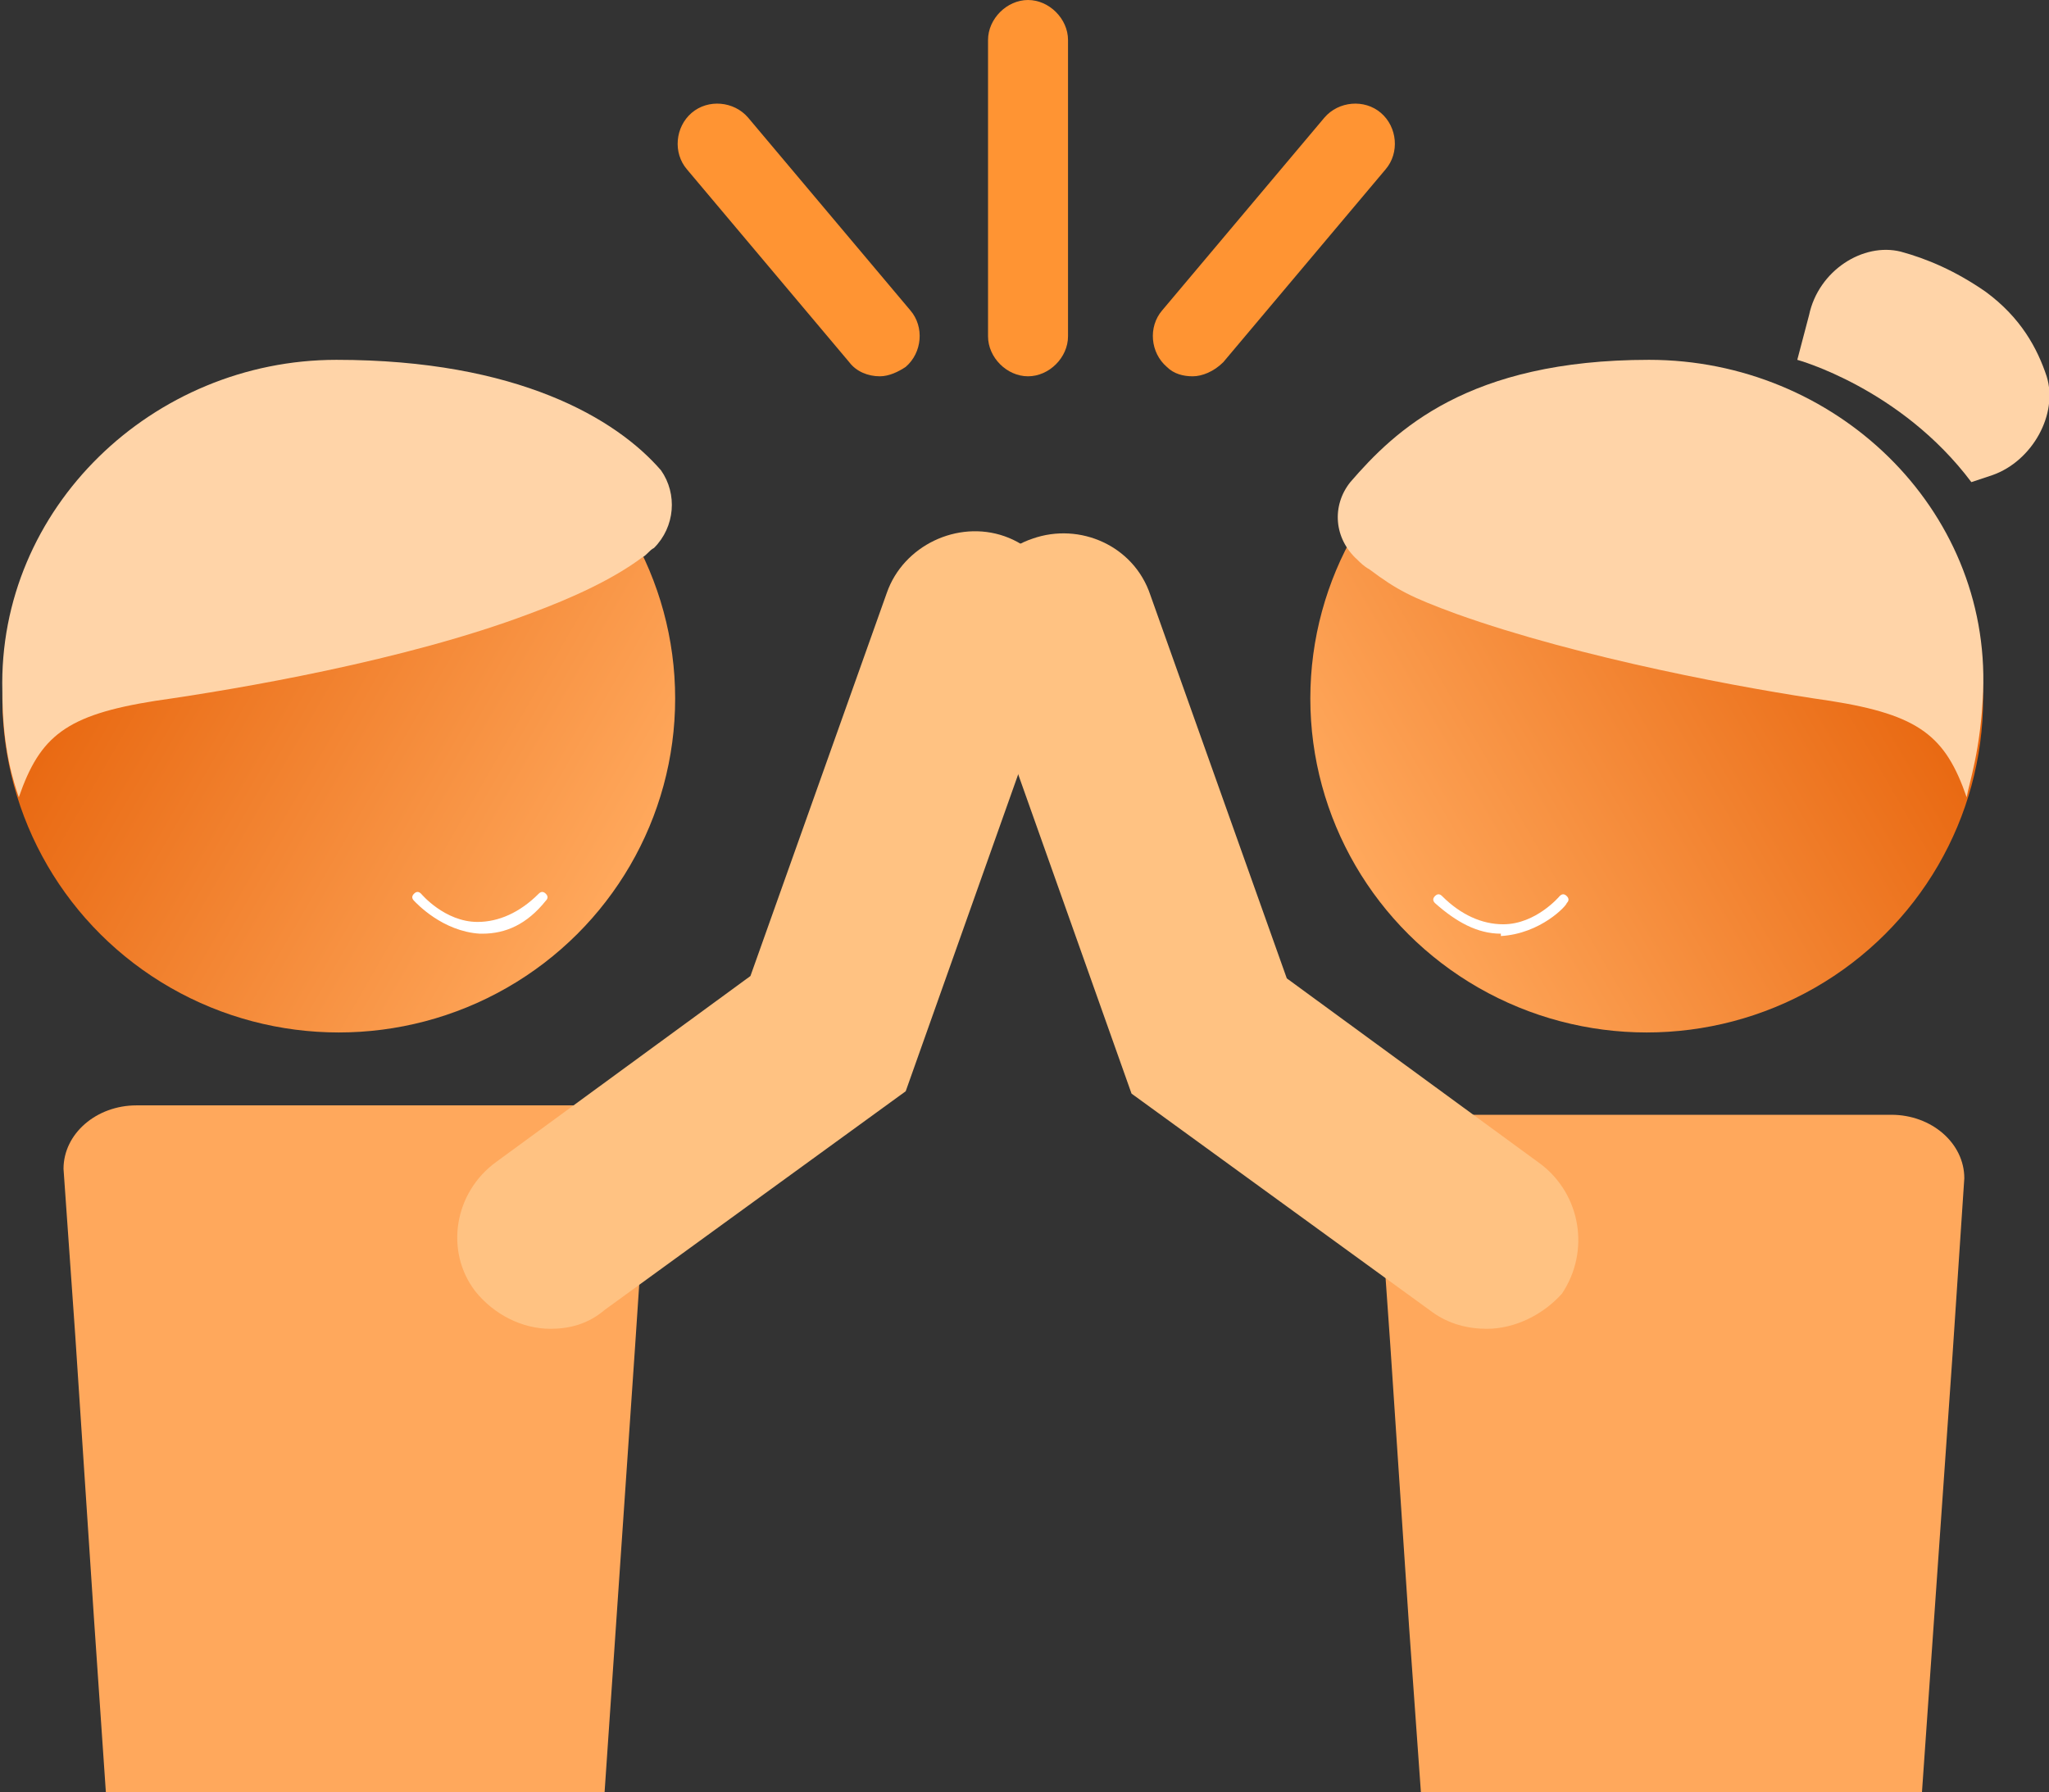 <?xml version="1.0" encoding="utf-8"?>
<!-- Generator: Adobe Illustrator 27.8.0, SVG Export Plug-In . SVG Version: 6.00 Build 0)  -->
<svg version="1.1" id="Laag_1" xmlns="http://www.w3.org/2000/svg" xmlns:xlink="http://www.w3.org/1999/xlink" x="0px" y="0px"
	 viewBox="0 0 87.1 76.2" style="enable-background:new 0 0 87.1 76.2;" xml:space="preserve">
<rect x="0" y="0" width="87.1" height="76.2" fill="#333333" stroke="none"/>
<style type="text/css">
	.st0{fill:#FFA85C;}
	.st1{fill:url(#SVGID_1_);}
	.st2{fill:#FFD4A8;}
	.st3{fill:#FFFFFF;}
	.st4{fill:#FFC282;}
	.st5{fill:#FF9433;}
	.st6{fill:url(#SVGID_00000070117005925101332420000015598663559726569110_);}
</style>
<g>
	<path class="st0" d="M4,68.9l0.5,7.3h21.2l1.3-19l0.5-7.5h0c0-1.5-1.4-2.7-3.1-2.7H5.8c-1.7,0-3.1,1.2-3.1,2.7l0.5,7.1L4,68.9z"/>
	<path class="st0" d="M59.9,69.2l0.5,7h21.3l1.3-18.6l0.5-7.5h0c0-1.5-1.4-2.7-3.1-2.7H61.7c-1.7,0-3.1,1.2-3.1,2.7l0.5,7.1
		L59.9,69.2z"/>
	<g>
		<linearGradient id="SVGID_1_" gradientUnits="userSpaceOnUse" x1="2.013" y1="22.579" x2="26.714" y2="36.84">
			<stop  offset="0" style="stop-color:#E55E05"/>
			<stop  offset="1" style="stop-color:#FFA85C"/>
		</linearGradient>
		<ellipse class="st1" cx="14.4" cy="29.7" rx="14.3" ry="14.2"/>
		<path class="st2" d="M27.8,23.3c-0.2,0.1-0.3,0.3-0.5,0.4c-1.2,0.9-2.9,1.7-4.8,2.4c-5.3,2-12.4,3.2-15.9,3.7
			c-3.8,0.6-4.9,1.5-5.8,4.1c-0.2-0.6-0.7-2-0.7-4.5c-0.2-7.8,6.4-14.1,14.2-14.1c7.7,0,11.9,2.5,13.8,4.7
			C28.8,21,28.7,22.4,27.8,23.3z"/>
		<path class="st3" d="M20.5,39.7h-0.1c-1.6-0.1-2.7-1.3-2.8-1.4c-0.1-0.1-0.1-0.2,0-0.3c0.1-0.1,0.2-0.1,0.3,0c0,0,1,1.2,2.4,1.2
			c0.9,0,1.8-0.4,2.6-1.2c0.1-0.1,0.2-0.1,0.3,0c0.1,0.1,0.1,0.2,0,0.3C22.4,39.3,21.5,39.7,20.5,39.7L20.5,39.7z"/>
	</g>
	<g>
		<path class="st4" d="M63.2,56.5c-0.8,0-1.6-0.2-2.3-0.7l-12.8-9.3l-6.6-18.6c-0.7-2,0.3-4.3,2.4-5c2-0.7,4.3,0.3,5,2.4l5.8,16.3
			l10.8,7.9c1.7,1.3,2.1,3.7,0.9,5.5C65.6,55.9,64.4,56.5,63.2,56.5z"/>
	</g>
	<g>
		<path class="st4" d="M23.4,56.5c-1.2,0-2.4-0.6-3.2-1.6c-1.3-1.7-0.9-4.2,0.9-5.5l10.8-7.9l5.8-16.3c0.7-2,3-3.1,5-2.4
			c2,0.7,3.1,3,2.4,5l-6.6,18.6l-12.8,9.3C25,56.3,24.2,56.5,23.4,56.5z"/>
	</g>
	<g>
		<g>
			<path class="st5" d="M37.4,16c-0.5,0-1-0.2-1.3-0.6l-6.9-8.2c-0.6-0.7-0.5-1.8,0.2-2.4c0.7-0.6,1.8-0.5,2.4,0.2l6.9,8.2
				c0.6,0.7,0.5,1.8-0.2,2.4C38.2,15.8,37.8,16,37.4,16z"/>
		</g>
		<g>
			<path class="st5" d="M50.7,16c-0.4,0-0.8-0.1-1.1-0.4c-0.7-0.6-0.8-1.7-0.2-2.4L56.3,5c0.6-0.7,1.7-0.8,2.4-0.2
				c0.7,0.6,0.8,1.7,0.2,2.4l-6.9,8.2C51.6,15.8,51.1,16,50.7,16z"/>
		</g>
		<g>
			<path class="st5" d="M43.7,16c-0.9,0-1.7-0.8-1.7-1.7V1.7C42,0.8,42.8,0,43.7,0s1.7,0.8,1.7,1.7v12.6C45.4,15.2,44.6,16,43.7,16z
				"/>
		</g>
	</g>
	<g>
		
			<linearGradient id="SVGID_00000121998144060200796830000013994859983235077045_" gradientUnits="userSpaceOnUse" x1="148.84" y1="22.579" x2="173.541" y2="36.84" gradientTransform="matrix(-1 0 0 1 231.145 0)">
			<stop  offset="0" style="stop-color:#E55E05"/>
			<stop  offset="1" style="stop-color:#FFA85C"/>
		</linearGradient>
		<ellipse style="fill:url(#SVGID_00000121998144060200796830000013994859983235077045_);" cx="70" cy="29.7" rx="14.3" ry="14.2"/>
		<path class="st2" d="M57.4,20.5c1.9-2.2,5-5.2,12.7-5.2c7.9,0,14.5,6.3,14.2,14.1c-0.1,2.5-0.6,3.9-0.7,4.5
			c-0.9-2.6-2-3.5-5.8-4.1c-3.5-0.5-10.6-1.8-15.9-3.7c-1.9-0.7-2.5-1-3.7-1.9c-0.2-0.1-0.4-0.3-0.5-0.4
			C56.7,22.9,56.6,21.5,57.4,20.5z"/>
		<path class="st3" d="M63.8,39.7c-1,0-1.9-0.5-2.8-1.3c-0.1-0.1-0.1-0.2,0-0.3c0.1-0.1,0.2-0.1,0.3,0c0.8,0.8,1.7,1.2,2.6,1.2
			c1.4,0,2.4-1.2,2.4-1.2c0.1-0.1,0.2-0.1,0.3,0c0.1,0.1,0.1,0.2,0,0.3c0,0.1-1.1,1.3-2.8,1.4H63.8L63.8,39.7z"/>
		<path class="st2" d="M76.4,15.3c0,0,4.4,1.2,7.4,5.2c0.3-0.1,0.6-0.2,0.9-0.3c1.7-0.6,2.8-2.6,2.3-4.2c-0.4-1.2-1.1-2.5-2.6-3.6
			c-1.3-0.9-2.5-1.4-3.6-1.7c-1.6-0.4-3.5,0.8-3.9,2.7L76.4,15.3L76.4,15.3z"/>
	</g>
</g>
</svg>
